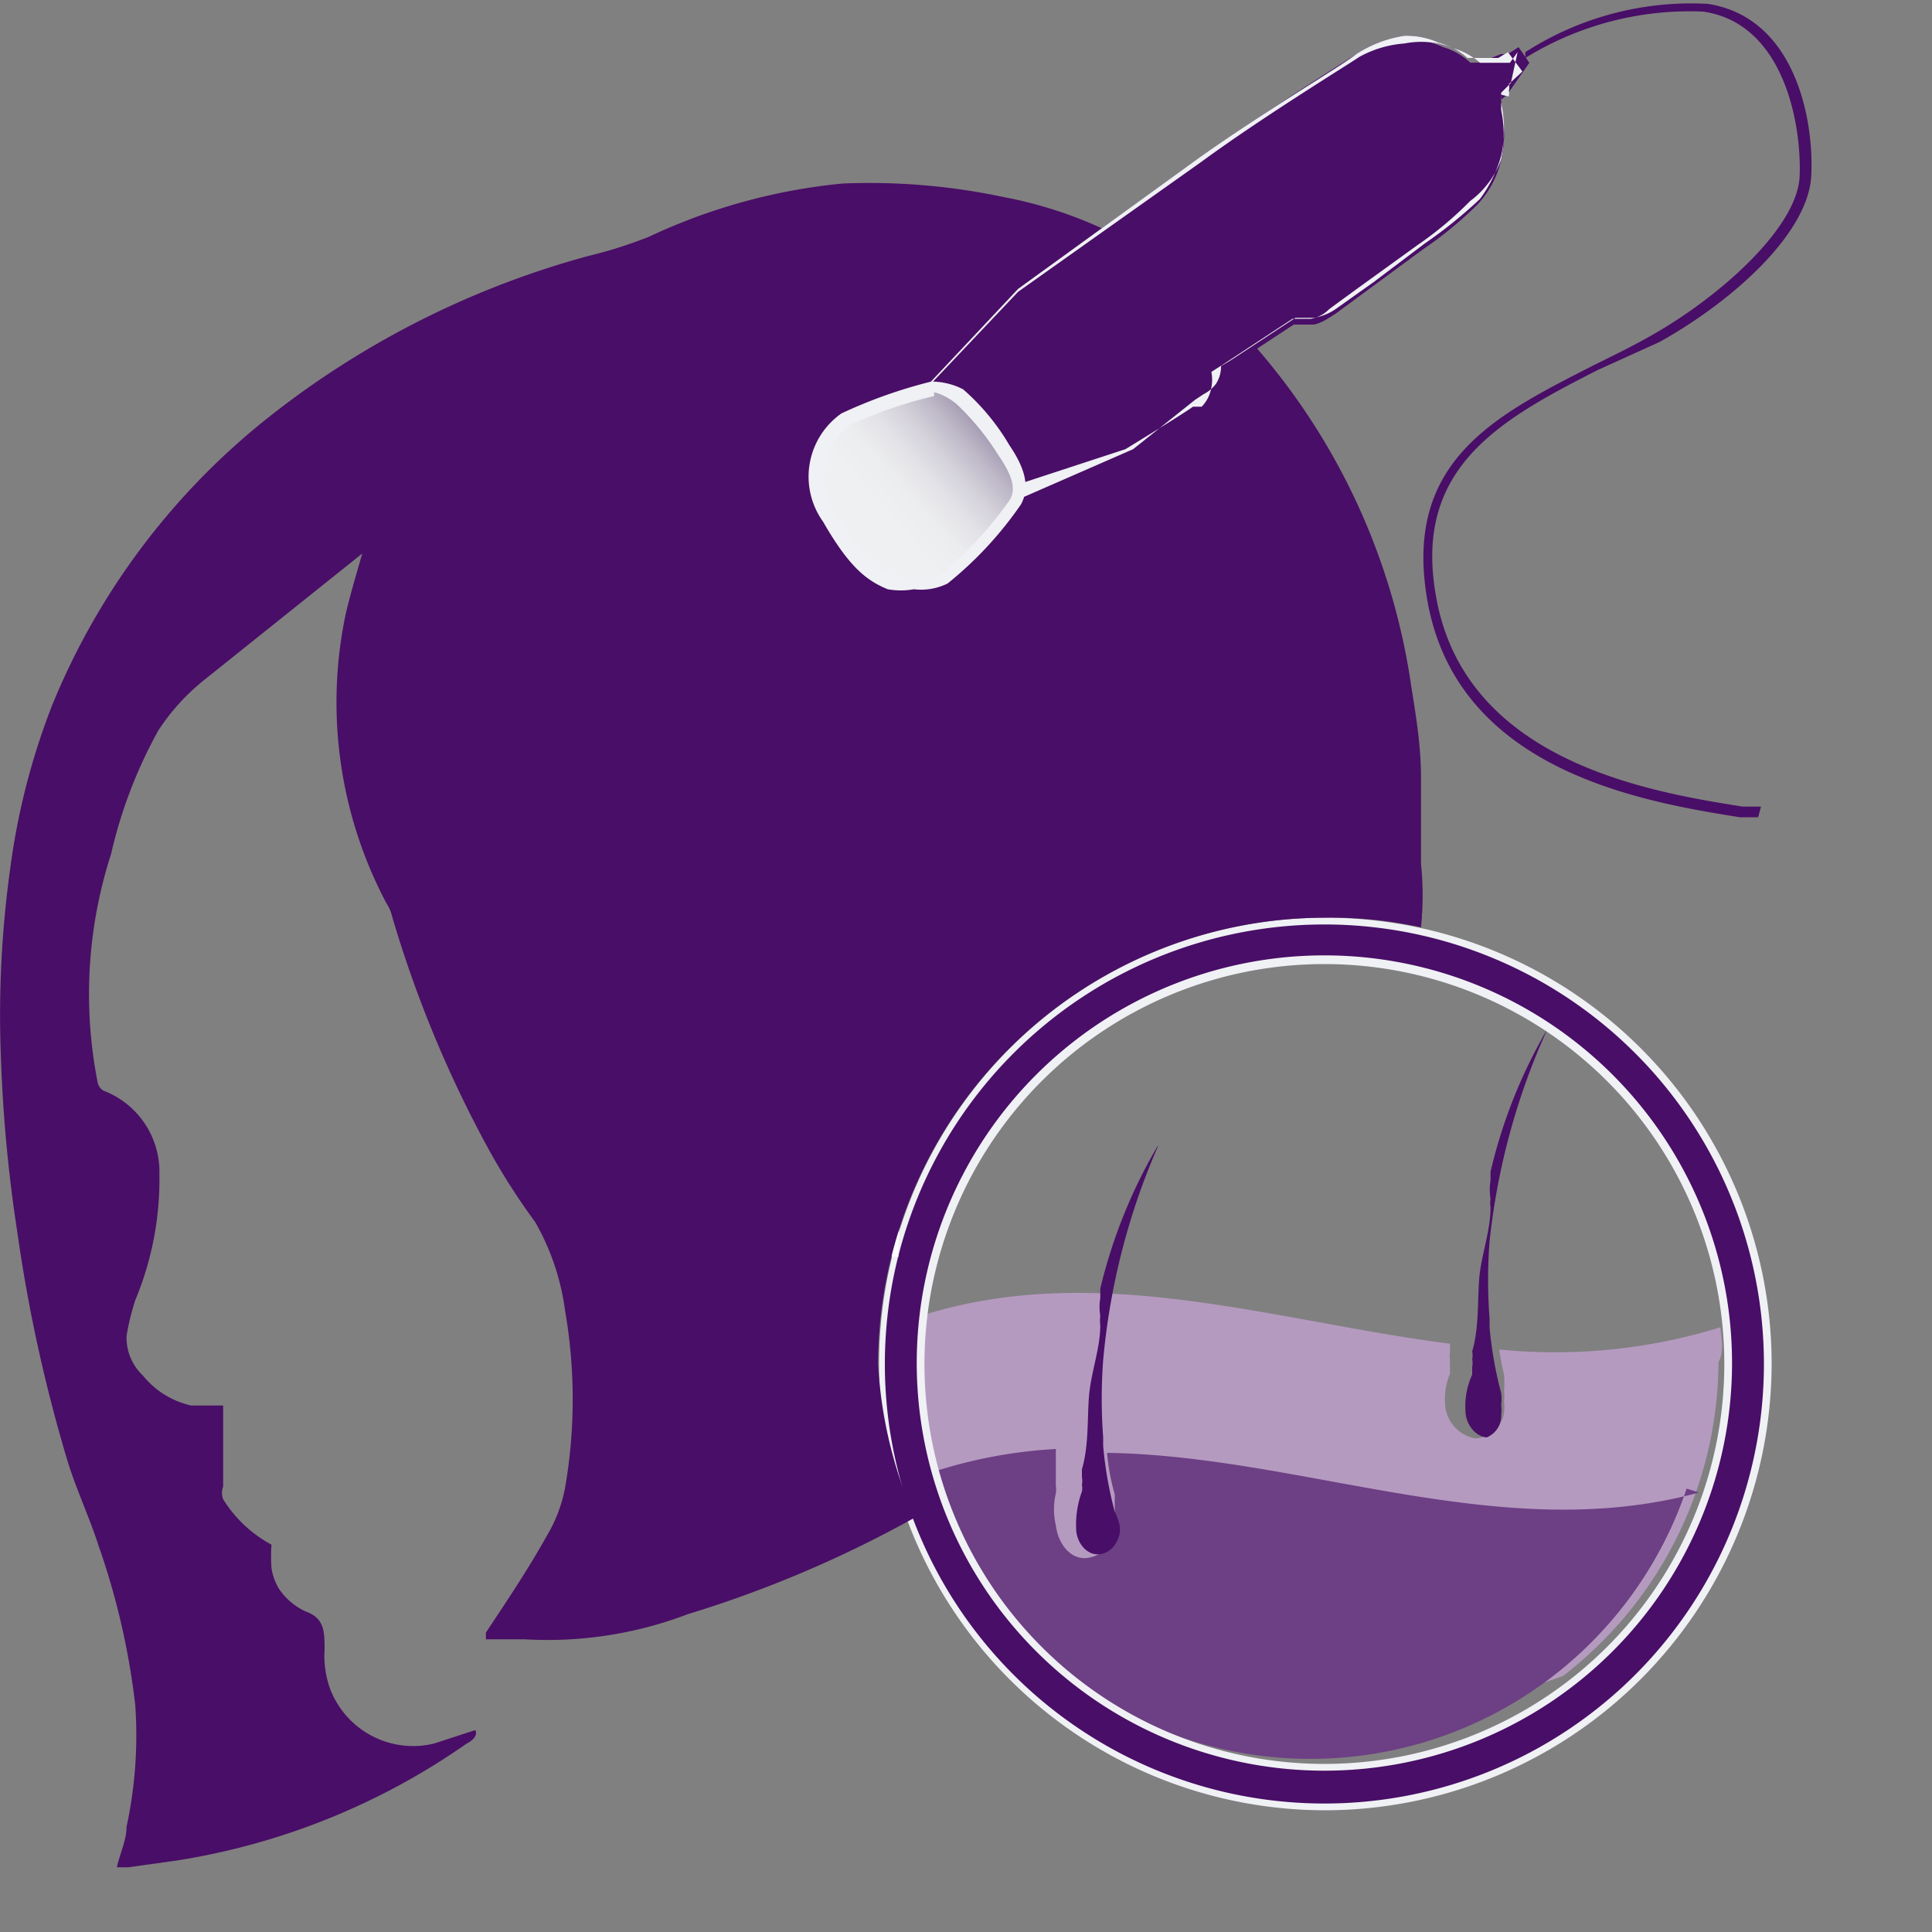 <svg xmlns="http://www.w3.org/2000/svg" xmlns:xlink="http://www.w3.org/1999/xlink" width="40" height="40" viewBox="0 0 20 20"><rect x="0" y="0" width="20" height="20" fill="#808080" stroke="none"/><defs><clipPath id="a" transform="translate(-0.46 -0.35)"><path d="M9.14,4.67a.74.74,0,0,0-.17,1H9c.28.49.45.59.63.66h0a.63.63,0,0,0,.57,0h0a3.79,3.79,0,0,0,.74-.79h0c.06-.12.06-.27-.12-.53h0a2.29,2.29,0,0,0-.46-.56h0a.8.8,0,0,0-.28-.07h0a4.57,4.57,0,0,0-.91.32" fill="none"/></clipPath><clipPath id="b" transform="translate(-0.46 -0.35)"><rect x="8.47" y="4.09" width="2.83" height="2.72" transform="translate(-1.14 7.87) rotate(-41.25)" fill="none"/></clipPath><linearGradient id="c" x1="-412.5" y1="310.11" x2="-411.5" y2="310.11" gradientTransform="matrix(1.94, 0, 0, -1.94, 809.79, 607.42)" gradientUnits="userSpaceOnUse"><stop offset="0" stop-color="#eff0f1"/><stop offset="0.17" stop-color="#ecedee"/><stop offset="0.31" stop-color="#e3e2e7"/><stop offset="0.45" stop-color="#d3d0d9"/><stop offset="0.58" stop-color="#bdb7c7"/><stop offset="0.71" stop-color="#a197ae"/><stop offset="0.83" stop-color="#7e7091"/><stop offset="0.95" stop-color="#55426e"/><stop offset="1" stop-color="#422c5e"/></linearGradient></defs><path d="M18.27,14.09a5.78,5.78,0,0,1-2.29.23,2.38,2.38,0,0,0,.05.26,1.16,1.16,0,0,1,0,.18h0a.38.38,0,0,1,0,.1.06.06,0,0,0,0,0h0a.43.43,0,0,1,0,.11.31.31,0,0,1-.3.27h0a.38.38,0,0,1-.31-.35.68.68,0,0,1,.05-.32s0-.06,0-.08a.64.64,0,0,1,0-.07.25.25,0,0,1,0-.08s0-.05,0-.08v0c-1.81-.23-3.63-.86-5.44-.3a3.87,3.87,0,0,0-.05.49,4.12,4.12,0,0,0,1.71,3.33,7.61,7.61,0,0,0,4.95-.08,4.13,4.13,0,0,0,1.61-3.25C18.31,14.34,18.28,14.21,18.27,14.09Z" transform="translate(-0.46 -0.35)" fill="#b59ac0"/><path d="M18.05,15.8c-2.05.56-4.09-.38-6.13-.41a2.31,2.31,0,0,0,.08.43L12,16h0v.09a.08.08,0,0,0,0,0h0s0,.08,0,.11a.33.33,0,0,1-.31.28h0c-.17,0-.28-.17-.3-.34a.72.72,0,0,1,0-.33.24.24,0,0,0,0-.08l0-.06s0-.06,0-.08,0-.06,0-.08,0-.11,0-.16a5,5,0,0,0-1.31.25,4.11,4.11,0,0,0,7.84.16Z" transform="translate(-0.46 -0.35)" fill="#6d3f84"/><path d="M12.44,12.22a5.39,5.39,0,0,0-.59,1.47s0,.07,0,.1a.53.53,0,0,0,0,.18.44.44,0,0,0,0,.1c0,.22-.08.44-.11.67s0,.55-.08.82v.08a.22.22,0,0,1,0,.08.19.19,0,0,1,0,.07,1,1,0,0,0-.06.38c0,.14.1.27.22.27s.2-.09.23-.21a.29.29,0,0,0,0-.09A.57.57,0,0,0,12,16a4,4,0,0,1-.12-.68v-.09a5.36,5.36,0,0,1,0-.8,7.12,7.12,0,0,1,.57-2.22" transform="translate(-0.46 -0.35)" fill="#490e67"/><path d="M16.48,11a5.33,5.33,0,0,0-.59,1.48l0,.09a.58.58,0,0,0,0,.19.29.29,0,0,0,0,.09c0,.22-.08.45-.11.67s0,.55-.08.82a.19.19,0,0,1,0,.08.19.19,0,0,1,0,.08s0,0,0,.08a.79.79,0,0,0-.07.37c0,.14.1.27.22.28A.24.24,0,0,0,16,15a.36.36,0,0,0,0-.1.57.57,0,0,0,0-.13,4,4,0,0,1-.12-.68V14a5.29,5.29,0,0,1,0-.8A7.11,7.11,0,0,1,16.48,11" transform="translate(-0.46 -0.35)" fill="#490e67"/><path d="M14.17,19.05a4.59,4.59,0,1,1,4.59-4.58,4.59,4.59,0,0,1-4.59,4.58m0-8.76a4.18,4.18,0,1,0,4.18,4.18,4.18,4.18,0,0,0-4.18-4.18" transform="translate(-0.46 -0.35)" fill="#490e67"/><path d="M14.17,19.09a4.62,4.62,0,1,1,4.63-4.62A4.63,4.63,0,0,1,14.17,19.09Zm0-9.17a4.55,4.55,0,1,0,4.55,4.55A4.55,4.55,0,0,0,14.17,9.92Zm0,8.76a4.22,4.22,0,1,1,4.22-4.21A4.22,4.22,0,0,1,14.17,18.68Zm0-8.35a4.14,4.14,0,1,0,4.14,4.14A4.14,4.14,0,0,0,14.17,10.33Z" transform="translate(-0.46 -0.35)" fill="#eff1f4"/><polygon points="9.3 13.01 9.23 13.01 9.39 6.05 9.47 6.05 9.3 13.01" fill="#fefefe"/><rect x="12.81" y="4.93" width="0.08" height="6" transform="translate(-1.91 12.45) rotate(-50.46)" fill="#fefefe"/><path d="M9.55,14.47a4.63,4.63,0,0,1,4.62-4.62,4.34,4.34,0,0,1,1,.1,3.21,3.21,0,0,0,0-.66s0-.08,0-.12V8.39c0-.31-.05-.62-.1-.93a6.83,6.83,0,0,0-1.88-3.81,4.39,4.39,0,0,0-2.34-1.26,6.7,6.7,0,0,0-1.67-.14,6.07,6.07,0,0,0-2,.55,4.61,4.61,0,0,1-.63.2A9.23,9.23,0,0,0,3.24,4.67,7.34,7.34,0,0,0,1,7.65,7.22,7.22,0,0,0,.57,9.31a11.06,11.06,0,0,0-.1,2,15.24,15.24,0,0,0,.17,1.8,16,16,0,0,0,.53,2.4c.09.28.22.56.31.84A7.61,7.61,0,0,1,1.86,18a4.47,4.47,0,0,1-.09,1.26c0,.14-.07.28-.1.42h.12l.5-.07a7.17,7.17,0,0,0,3-1.21s.13-.06.09-.14l-.43.14a.92.92,0,0,1-1.07-.56,1,1,0,0,1-.06-.41c0-.19,0-.33-.2-.4a.67.67,0,0,1-.27-.23.58.58,0,0,1-.08-.22,1.92,1.92,0,0,1,0-.24,1.33,1.33,0,0,1-.5-.47.18.18,0,0,1,0-.13V14.9l-.33,0a.89.89,0,0,1-.5-.31.54.54,0,0,1-.17-.41,2.49,2.49,0,0,1,.09-.37,3.24,3.24,0,0,0,.25-1.3.9.9,0,0,0-.58-.87.13.13,0,0,1-.06-.09,4.72,4.72,0,0,1,.14-2.36A4.88,4.88,0,0,1,2.1,7.91a2.24,2.24,0,0,1,.46-.51L4.21,6.08l0,0c-.06.21-.12.41-.17.62a4.44,4.44,0,0,0,.42,3,.42.42,0,0,1,.06.14,12.19,12.19,0,0,0,1,2.41A6.75,6.75,0,0,0,6,13a2.51,2.51,0,0,1,.31.92,5.36,5.36,0,0,1,0,1.83,1.52,1.52,0,0,1-.19.5c-.19.34-.41.67-.63,1l0,.07.4,0a4.08,4.08,0,0,0,1.69-.26,12.07,12.07,0,0,0,2.35-1A4.56,4.56,0,0,1,9.55,14.47Z" transform="translate(-0.46 -0.35)" fill="#490e67" fill-rule="evenodd"/><path d="M18.66,8.81l-.19,0c-1-.16-2.95-.48-3.24-2.28-.23-1.41.71-1.88,1.71-2.39.2-.1.41-.2.62-.32.72-.41,1.51-1.12,1.53-1.65s-.16-1.58-1-1.7a3.24,3.24,0,0,0-1.84.48l0-.06a3.17,3.17,0,0,1,1.89-.5c.9.14,1.1,1.19,1.07,1.78s-.8,1.29-1.57,1.72L17,4.18c-1,.51-1.9,1-1.68,2.31.28,1.75,2.24,2.06,3.18,2.21l.19,0Z" transform="translate(-0.46 -0.35)" fill="#490e67"/><path d="M16.18.84l-.11.07H16l0,0,0,0h0L15.78,1c-.07,0-.06,0-.1,0l0,0a.69.69,0,0,0-.28-.16A.87.87,0,0,0,15,.76a1.2,1.2,0,0,0-.49.15c-.14.08-1,.63-1.65,1.09L11,3.34l-.93,1a.1.1,0,0,1,0,0,1.07,1.07,0,0,0,0,.23,2.68,2.68,0,0,0,.27.48,1.85,1.85,0,0,0,.36.38.27.27,0,0,0,.27.05L12.14,5V5s.59-.36.7-.44.18-.1.21-.15a.39.39,0,0,0,0-.18l.1-.06v0l.7-.46.19,0c.08,0,.19-.08.24-.11l.91-.67a3.94,3.94,0,0,0,.56-.46A1,1,0,0,0,16,2a1.18,1.18,0,0,0,0-.53l0-.09v0s0,0,0,0h0l.06-.05a.15.15,0,0,0,0,0h0l0,0,0,0v0L16.29,1Z" transform="translate(-0.46 -0.35)" fill="#490e67"/><path d="M10.91,5.53a.3.3,0,0,1-.2-.07,2.2,2.2,0,0,1-.37-.38,3.77,3.77,0,0,1-.28-.5,2.28,2.28,0,0,1,0-.24.1.1,0,0,0,0,0h0l.94-1L12.85,2c.67-.48,1.55-1,1.65-1.09A1.26,1.26,0,0,1,15,.72a.81.81,0,0,1,.35.07.72.72,0,0,1,.3.16l0,0,.06,0h0l.12,0h0l0,0,.05,0h.09l.1-.06,0,0,.15.2-.14.13h0a.16.16,0,0,1,0,.07s0,0,0,0a.16.16,0,0,1,0,.06L16,1.33h0l0,0h0a.59.59,0,0,1,0,.08,1.26,1.26,0,0,1,0,.55,1.34,1.34,0,0,1-.22.45,4.74,4.74,0,0,1-.57.46l-.53.4-.38.27,0,0a.56.56,0,0,1-.24.1l-.19,0-.67.44v0l-.1.06a.33.33,0,0,1-.05.18.36.36,0,0,1-.13.11l-.09.06L12.19,5l0,0L11,5.52ZM10.1,4.32v0a1,1,0,0,0,0,.21A2.24,2.24,0,0,0,10.4,5a2.08,2.08,0,0,0,.36.37.24.24,0,0,0,.22,0L12.11,5V5h0s.59-.36.7-.44l.09,0A.37.37,0,0,0,13,4.36a.41.41,0,0,0,0-.16v0l.11-.07v0l.73-.48h0l.19,0a.35.35,0,0,0,.19-.1l0,0s.19-.14.37-.27l.54-.39a3.71,3.71,0,0,0,.55-.46A.92.92,0,0,0,16,2a1.24,1.24,0,0,0,0-.51l0-.08,0,0,0,0h0l0-.05h0s0,0,0-.05l0,0h0v0h0l0,0v0h0l.1-.1L16.17.89,16.09,1H16l0,0,0,0h0l-.11,0h0l-.11,0h0l0,0a.7.7,0,0,0-.27-.15A.89.89,0,0,0,15,.8a1.14,1.14,0,0,0-.47.14c-.1.07-1,.62-1.64,1.09L11,3.37Z" transform="translate(-0.46 -0.35)" fill="#490e67"/><path d="M16.18.84l-.11.07H16l0,0,0,0h0L15.78,1c-.07,0-.06,0-.1,0l0,0a.69.69,0,0,0-.28-.16A.87.87,0,0,0,15,.76a1.2,1.2,0,0,0-.49.15c-.14.08-1,.63-1.65,1.09L11,3.34l-.93,1a.1.1,0,0,1,0,0,1.07,1.07,0,0,0,0,.23,2.68,2.68,0,0,0,.27.48,1.85,1.85,0,0,0,.36.38.27.27,0,0,0,.27.05L12.14,5V5s.59-.36.7-.44.18-.1.21-.15a.39.39,0,0,0,0-.18l.1-.06v0l.7-.46.19,0c.08,0,.19-.08.24-.11l.91-.67a3.94,3.94,0,0,0,.56-.46A1,1,0,0,0,16,2a1.18,1.18,0,0,0,0-.53l0-.09v0s0,0,0,0h0l.06-.05a.15.15,0,0,0,0,0h0l0,0,0,0v0L16.29,1Z" transform="translate(-0.46 -0.35)" fill="#490e67"/><path d="M10.91,5.53a.3.3,0,0,1-.2-.07,2.2,2.2,0,0,1-.37-.38,3.77,3.77,0,0,1-.28-.5,2.28,2.28,0,0,1,0-.24.1.1,0,0,0,0,0h0l.94-1L12.85,2c.67-.48,1.55-1,1.65-1.09A1.26,1.26,0,0,1,15,.72a.81.81,0,0,1,.35.07.72.72,0,0,1,.3.16l0,0,.06,0h0l.12,0h0l0,0,.05,0h.09l.1-.06,0,0,.15.2-.14.13h0a.16.16,0,0,1,0,.07s0,0,0,0a.16.16,0,0,1,0,.06L16,1.33h0l0,0h0a.59.59,0,0,1,0,.08,1.26,1.26,0,0,1,0,.55,1.34,1.34,0,0,1-.22.45,4.74,4.74,0,0,1-.57.46l-.53.4-.38.27,0,0a.56.56,0,0,1-.24.1l-.19,0-.67.44v0l-.1.06a.33.33,0,0,1-.05.18.36.36,0,0,1-.13.11l-.09.06L12.19,5l0,0L11,5.52ZM10.1,4.32v0a1,1,0,0,0,0,.21A2.24,2.24,0,0,0,10.4,5a2.08,2.08,0,0,0,.36.37.24.24,0,0,0,.22,0L12.11,5V5h0s.59-.36.7-.44l.09,0A.37.37,0,0,0,13,4.36a.41.41,0,0,0,0-.16v0l.11-.07v0l.73-.48h0l.19,0a.35.35,0,0,0,.19-.1l0,0s.19-.14.37-.27l.54-.39a3.71,3.71,0,0,0,.55-.46A.92.92,0,0,0,16,2a1.24,1.24,0,0,0,0-.51l0-.08,0,0,0,0h0l0-.05h0s0,0,0-.05l0,0h0v0h0l0,0v0h0l.1-.1L16.17.89,16.09,1H16l0,0,0,0h0l-.11,0h0l-.11,0h0l0,0a.7.7,0,0,0-.27-.15A.89.89,0,0,0,15,.8a1.14,1.14,0,0,0-.47.14c-.1.07-1,.62-1.64,1.09L11,3.37Z" transform="translate(-0.46 -0.35)" fill="#eff1f4"/><g clip-path="url(#a)"><g clip-path="url(#b)"><rect x="8.47" y="4.09" width="2.83" height="2.72" transform="translate(-1.6 7.52) rotate(-41.25)" fill="url(#c)"/></g></g><path d="M9.92,6.45a.77.77,0,0,1-.27,0c-.22-.09-.4-.23-.67-.7a.8.8,0,0,1,.19-1.12,5.08,5.08,0,0,1,.93-.33h0a.72.72,0,0,1,.33.08,2.33,2.33,0,0,1,.48.58c.17.25.21.44.12.61a3.84,3.84,0,0,1-.76.82A.62.62,0,0,1,9.92,6.45Zm.21-2a4.45,4.45,0,0,0-.87.3.66.66,0,0,0-.15.92c.28.48.43.57.59.63a.57.57,0,0,0,.5,0,4.1,4.1,0,0,0,.71-.77c.05-.08.07-.2-.11-.46a2.67,2.67,0,0,0-.43-.53A.6.6,0,0,0,10.13,4.41Z" transform="translate(-0.46 -0.35)" fill="#eff1f4"/></svg>